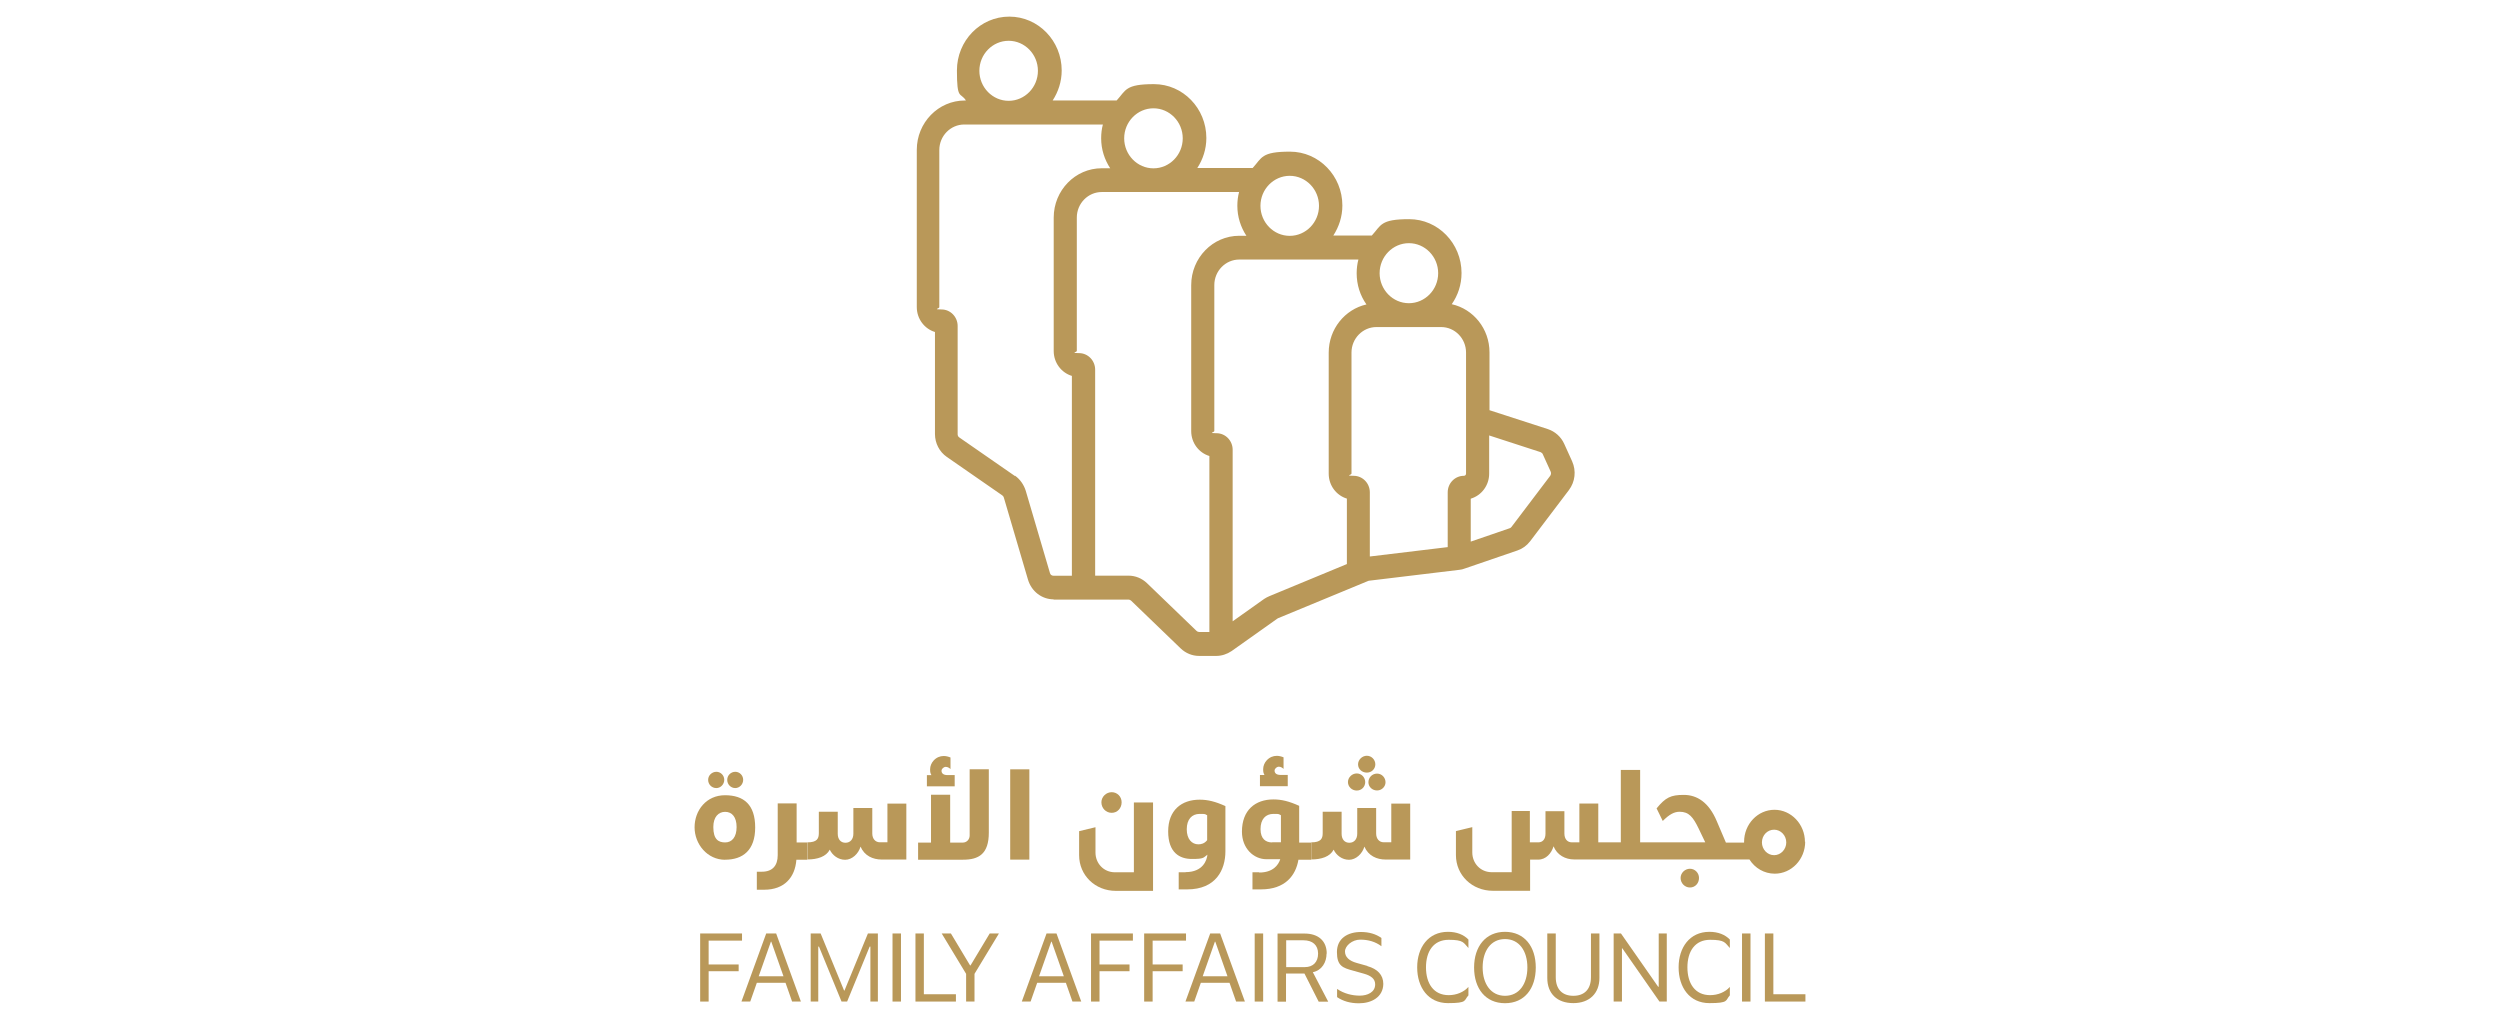 <?xml version="1.0" encoding="UTF-8"?>
<svg xmlns="http://www.w3.org/2000/svg" id="Layer_1" data-name="Layer 1" viewBox="0 0 304 124">
  <defs>
    <style>
      .cls-1 {
        fill: #b99859;
        stroke-width: 0px;
      }
    </style>
  </defs>
  <g id="Layer_2" data-name="Layer 2">
    <g>
      <g>
        <path class="cls-1" d="m89.41,95.83c.52,0,.96-.46.96-1s-.43-.98-.96-.98-.98.43-.98.98.43,1,.98,1"></path>
        <path class="cls-1" d="m86.74,100.57c0-1.23.62-1.85,1.44-1.85s1.39.62,1.39,1.85-.57,1.87-1.39,1.87-1.44-.37-1.44-1.87h0Zm1.44,3.97h0c2.14,0,3.65-1.14,3.65-3.92s-1.39-3.92-3.67-3.92-3.7,1.85-3.7,3.9,1.55,3.95,3.72,3.95"></path>
        <path class="cls-1" d="m87.11,95.83c.52,0,.96-.46.96-1s-.43-.98-.96-.98-1,.43-1,.98h0c0,.55.43,1,1,1"></path>
        <path class="cls-1" d="m107.89,102.42h-.91c-.52,0-.91-.41-.91-1.07v-3.1h-2.3v3.13c0,.68-.39,1.1-.96,1.1s-.94-.41-.94-1.1v-2.67h-2.3v2.6c0,.68-.23,1.12-1.39,1.12v2.08c1.23,0,2.28-.34,2.72-1.19.32.68,1.03,1.23,1.87,1.23s1.62-.73,1.87-1.6c.48,1.12,1.51,1.57,2.58,1.57h2.99v-6.8h-2.3v4.7h0Z"></path>
        <path class="cls-1" d="m98.15,102.44h-1.28v-4.75h-2.3v6.3c0,1.25-.62,2.01-1.92,2.01h-.62v2.19h.91c2.4,0,3.74-1.46,3.9-3.65h1.32v-2.08h0l-.02-.02Z"></path>
        <path class="cls-1" d="m112.71,95.62h3.38v-1.37h-.89c-.5,0-.71-.23-.71-.52,0-.25.27-.48.52-.48s.46.16.57.27v-1.41c-.27-.11-.55-.18-.82-.18-.46,0-.89.18-1.23.55-.25.27-.43.66-.43,1.07s.05.48.16.71h-.55v1.37h0Z"></path>
        <path class="cls-1" d="m111.63,104.54h5.48c1.92,0,3.13-.71,3.13-3.29v-7.71h-2.33v8.05c0,.5-.37.87-.84.87h-1.53v-5.82h-2.33v5.82h-1.57v2.08h0Z"></path>
      </g>
      <rect class="cls-1" x="122.84" y="93.55" width="2.33" height="10.98"></rect>
      <g>
        <path class="cls-1" d="m133.93,97.56c0,.71.55,1.28,1.25,1.28s1.21-.57,1.21-1.28-.55-1.23-1.21-1.23-1.25.55-1.25,1.23"></path>
        <path class="cls-1" d="m135.69,108.33h4.52v-10.75h-2.33v8.49h-2.3c-1.39,0-2.37-1.1-2.37-2.4v-3.08l-1.99.48v2.92c0,2.44,1.94,4.34,4.47,4.34h0Z"></path>
        <path class="cls-1" d="m146.77,102.19c-.32.39-.71.48-1.05.48-.78,0-1.41-.62-1.41-1.83s.62-1.87,1.57-1.87.57.05.91.16v3.03l-.02.02Zm-2.62,3.88h-.82v2.08h1.03c3.49,0,4.65-2.37,4.65-4.63v-5.5c-1.21-.55-2.14-.78-3.13-.78-2.21,0-3.83,1.28-3.83,3.86s1.39,3.35,2.88,3.35,1.37-.14,1.89-.52c-.05.64-.52,2.12-2.65,2.12"></path>
        <path class="cls-1" d="m153.21,95.6h3.38v-1.37h-.89c-.5,0-.71-.23-.71-.52,0-.25.27-.48.52-.48s.46.16.57.27v-1.41c-.27-.11-.55-.18-.82-.18-.46,0-.89.18-1.23.55-.25.27-.43.66-.43,1.07s.05.48.16.71h-.55v1.37h0Z"></path>
        <path class="cls-1" d="m154.69,102.44c-.75,0-1.41-.41-1.41-1.62s.62-1.85,1.57-1.85.57.05.91.16v3.29h-1.05l-.02.02Zm-1.57,3.63h-.82v2.08h1.03c2.97,0,4.24-1.71,4.56-3.61h1.55v-2.08h-1.46v-4.47c-1.21-.55-2.14-.78-3.13-.78-2.21,0-3.83,1.3-3.83,3.92,0,2.05,1.44,3.35,2.97,3.35h1.69c-.23.71-.89,1.62-2.56,1.62"></path>
        <path class="cls-1" d="m169.16,102.42h-.91c-.52,0-.91-.41-.91-1.07v-3.1h-2.3v3.13c0,.68-.39,1.1-.96,1.1s-.94-.41-.94-1.1v-2.67h-2.3v2.6c0,.68-.23,1.12-1.39,1.12v2.08c1.23,0,2.28-.34,2.72-1.19.32.68,1.03,1.23,1.87,1.23s1.62-.73,1.87-1.6c.48,1.12,1.51,1.57,2.58,1.57h2.99v-6.8h-2.3v4.7h0Z"></path>
        <path class="cls-1" d="m167.24,92.95c0-.57-.46-1.05-1.03-1.05s-1.07.48-1.07,1.05.48,1,1.07,1,1.03-.46,1.03-1"></path>
        <path class="cls-1" d="m163.91,95.1c0,.57.48,1.03,1.07,1.03s1.03-.46,1.03-1.03-.46-1.05-1.03-1.05-1.07.48-1.07,1.05"></path>
        <path class="cls-1" d="m167.45,96.12c.57,0,1.03-.46,1.03-1s-.43-1.05-1.03-1.05-1.05.48-1.05,1.05.48,1,1.05,1"></path>
        <path class="cls-1" d="m206.6,106.76c0-.62-.5-1.12-1.1-1.12s-1.14.5-1.14,1.12.5,1.16,1.14,1.16,1.1-.52,1.1-1.16"></path>
        <path class="cls-1" d="m214.25,102.44c0-.87.66-1.55,1.48-1.55s1.48.71,1.48,1.55-.66,1.55-1.48,1.55-1.48-.71-1.48-1.55m5.23-.07c0-2.14-1.67-3.9-3.7-3.9s-3.7,1.73-3.7,3.9,0,.05,0,.09h-2.21l-1.1-2.58c-.98-2.35-2.44-3.22-4.02-3.22s-2.21.3-3.31,1.64l.75,1.53c.8-.8,1.39-1.12,2.05-1.12,1.14,0,1.64.66,2.3,2.01l.82,1.71h-7.92v-8.81h-2.35v8.81h-2.74v-4.72h-2.3v4.72h-.91c-.55,0-.91-.41-.91-1.07v-2.72h-2.3v2.74c0,.66-.34,1.05-.87,1.05h-1.03v-3.81h-2.21v7.44h-2.42c-1.39,0-2.37-1.1-2.37-2.4v-3.08l-1.99.48v2.92c0,2.44,1.96,4.34,4.5,4.34h4.52v-3.79h.98c.96,0,1.62-.78,1.87-1.62.43,1.07,1.44,1.6,2.51,1.6h21.31c.66,1.05,1.8,1.73,3.08,1.73,2.03,0,3.7-1.73,3.7-3.9"></path>
      </g>
      <polygon class="cls-1" points="86.17 114.38 90.23 114.38 90.23 113.51 85.14 113.51 85.14 121.79 86.17 121.79 86.17 118.1 89.82 118.1 89.82 117.28 86.17 117.28 86.17 114.38"></polygon>
      <path class="cls-1" d="m92.26,118.71l1.48-4.2h.05l1.48,4.2h-3.01Zm.91-5.2l-3.01,8.28h1.07l.8-2.28h3.49l.8,2.28h1.07l-3.01-8.28h-1.21Z"></path>
      <polygon class="cls-1" points="102.69 120.45 102.64 120.45 99.79 113.51 98.58 113.51 98.58 121.79 99.5 121.79 99.5 115.11 99.59 115.11 102.33 121.79 103.01 121.79 105.75 115.11 105.84 115.11 105.84 121.79 106.75 121.79 106.75 113.51 105.54 113.51 102.69 120.45"></polygon>
      <rect class="cls-1" x="108.53" y="113.51" width="1.03" height="8.28"></rect>
      <polygon class="cls-1" points="112.34 113.51 111.32 113.51 111.32 121.79 116.24 121.79 116.24 120.9 112.34 120.9 112.34 113.51"></polygon>
      <polygon class="cls-1" points="118.02 117.39 117.96 117.39 115.63 113.51 114.51 113.51 117.48 118.42 117.48 121.79 118.5 121.79 118.5 118.42 121.47 113.51 120.35 113.51 118.02 117.39"></polygon>
      <path class="cls-1" d="m126.35,118.71l1.48-4.2h.05l1.48,4.2h-3.01Zm.91-5.2l-3.01,8.28h1.07l.8-2.28h3.49l.8,2.28h1.07l-3.01-8.28h-1.21Z"></path>
      <polygon class="cls-1" points="132.67 121.79 133.7 121.79 133.7 118.1 137.35 118.1 137.35 117.28 133.7 117.28 133.7 114.38 137.76 114.38 137.76 113.51 132.67 113.51 132.67 121.79"></polygon>
      <polygon class="cls-1" points="140.16 114.38 144.22 114.38 144.22 113.51 139.13 113.51 139.13 121.79 140.16 121.79 140.16 118.1 143.81 118.1 143.81 117.28 140.16 117.28 140.16 114.38"></polygon>
      <path class="cls-1" d="m146.25,118.71l1.48-4.2h.05l1.48,4.2h-3.01Zm.91-5.2l-3.01,8.28h1.07l.8-2.28h3.49l.8,2.28h1.07l-3.01-8.28h-1.21Z"></path>
      <rect class="cls-1" x="152.57" y="113.51" width="1.03" height="8.28"></rect>
      <g>
        <path class="cls-1" d="m156.4,117.6v-3.26h2.12c1.07,0,1.76.57,1.76,1.62s-.64,1.64-1.6,1.64h-2.3.02Zm4.93-1.64c0-1.55-1.03-2.44-2.69-2.44h-3.29v8.28h1.03v-3.42h2.24l1.73,3.42h1.16l-1.87-3.58c1.12-.23,1.67-1.23,1.67-2.26"></path>
        <path class="cls-1" d="m166.28,117.46l-1.32-.37c-.89-.25-1.41-.71-1.41-1.39s.87-1.44,1.85-1.44,1.85.25,2.58.8v-1c-.66-.48-1.51-.73-2.49-.73-1.57,0-2.92.75-2.92,2.44s.71,1.92,1.96,2.26l1.32.37c.89.25,1.37.64,1.37,1.3,0,.96-.94,1.37-1.87,1.37s-1.94-.25-2.76-.82v1c.73.5,1.62.75,2.65.75,1.55,0,2.94-.75,2.97-2.35,0-1.1-.71-1.83-1.94-2.17"></path>
        <path class="cls-1" d="m172.33,117.64c0,2.4,1.32,4.34,3.74,4.34s1.92-.34,2.49-.94v-1.03c-.57.64-1.46,1-2.4,1-1.85,0-2.76-1.44-2.76-3.38s.91-3.35,2.76-3.35,1.8.37,2.4,1v-1.03c-.57-.59-1.41-.94-2.49-.94-2.4,0-3.74,1.92-3.74,4.31"></path>
        <path class="cls-1" d="m183.01,121.09c-1.71,0-2.72-1.44-2.72-3.45s1-3.45,2.72-3.45,2.72,1.44,2.72,3.45-1,3.45-2.72,3.45m0-7.78c-2.35,0-3.76,1.78-3.76,4.34s1.39,4.34,3.76,4.34,3.74-1.78,3.74-4.34-1.39-4.34-3.74-4.34"></path>
        <path class="cls-1" d="m193.46,118.83c0,1.51-.84,2.26-2.14,2.26s-2.14-.75-2.14-2.26v-5.32h-1.03v5.41c0,1.92,1.21,3.06,3.17,3.06s3.17-1.19,3.17-3.06v-5.41h-1.03v5.32Z"></path>
      </g>
      <polygon class="cls-1" points="201.7 119.99 201.63 119.99 197.11 113.51 196.22 113.51 196.22 121.79 197.23 121.79 197.23 115.31 197.27 115.31 201.79 121.79 202.68 121.79 202.68 113.51 201.7 113.51 201.7 119.99"></polygon>
      <path class="cls-1" d="m204.12,117.64c0,2.4,1.32,4.34,3.74,4.34s1.92-.34,2.49-.94v-1.03c-.57.64-1.46,1-2.4,1-1.85,0-2.76-1.44-2.76-3.38s.91-3.35,2.76-3.35,1.8.37,2.4,1v-1.03c-.57-.59-1.41-.94-2.49-.94-2.4,0-3.74,1.92-3.74,4.31"></path>
      <rect class="cls-1" x="211.83" y="113.51" width="1.03" height="8.28"></rect>
      <polygon class="cls-1" points="215.64 120.9 215.64 113.51 214.61 113.51 214.61 121.79 219.54 121.79 219.54 120.9 215.64 120.9"></polygon>
      <path class="cls-1" d="m123.41,57.88l-6.75-4.68c-.14-.09-.21-.23-.21-.39v-13.17c0-1.1-.87-2.01-1.96-2.01s-.27-.11-.27-.27v-19.12c0-1.71,1.37-3.1,3.03-3.1h16.86c-.14.52-.21,1.1-.21,1.67,0,1.35.41,2.6,1.1,3.65h-1.03c-3.22,0-5.84,2.69-5.84,6v16.22c0,1.44.94,2.65,2.21,3.03v24.3h-2.24c-.21,0-.39-.14-.43-.34l-2.94-9.99c-.23-.73-.68-1.39-1.3-1.83m-.78-52.89c1.96,0,3.56,1.64,3.56,3.65s-1.6,3.65-3.56,3.65-3.56-1.64-3.56-3.65,1.6-3.65,3.56-3.65m28.02,18.39c-.14.52-.21,1.1-.21,1.67,0,1.35.41,2.6,1.1,3.65h-.87c-3.22,0-5.84,2.69-5.84,6v17.75c0,1.44.94,2.65,2.21,3.03v21.4h-1.25c-.11,0-.23-.05-.32-.14l-6.02-5.8c-.62-.59-1.41-.91-2.24-.91h-4.06v-25.05c0-1.1-.87-2.01-1.96-2.01s-.27-.11-.27-.27v-16.22c0-1.71,1.37-3.1,3.03-3.1h16.7Zm-10.41-10.18c1.96,0,3.56,1.64,3.56,3.65s-1.6,3.65-3.56,3.65-3.56-1.64-3.56-3.65,1.6-3.65,3.56-3.65m24.92,18.39c-.14.52-.21,1.1-.21,1.67,0,1.41.43,2.72,1.19,3.79-2.62.59-4.59,2.99-4.59,5.86v14.72c0,1.44.94,2.65,2.21,3.03v7.96l-9.42,3.9c-.23.09-.43.21-.64.34l-3.83,2.72v-20.86c0-1.1-.87-2.01-1.96-2.01s-.27-.11-.27-.27v-17.75c0-1.71,1.37-3.1,3.03-3.1h14.49,0Zm-8.35-10.18c1.96,0,3.56,1.64,3.56,3.65s-1.6,3.65-3.56,3.65-3.56-1.64-3.56-3.65,1.6-3.65,3.56-3.65m10.56,18.39h7.85c1.67,0,3.03,1.39,3.03,3.1v14.72c0,.16-.11.27-.27.27-1.07,0-1.96.89-1.96,2.01v6.66l-9.47,1.14v-7.8c0-1.1-.87-2.01-1.96-2.01s-.27-.11-.27-.27v-14.72c0-1.71,1.37-3.1,3.03-3.1m3.95-10.2c1.96,0,3.56,1.64,3.56,3.65s-1.6,3.65-3.56,3.65-3.56-1.64-3.56-3.65,1.6-3.65,3.56-3.65m7.55,31.06c1.28-.39,2.21-1.6,2.21-3.03v-4.65l6.25,2.03c.11.05.23.14.27.25l.96,2.12c.07.16.05.34-.05.5l-4.72,6.23c-.05.07-.14.14-.23.16l-4.72,1.62v-5.2l.02-.02Zm-50.77,12.28h9.13c.11,0,.23.05.32.14l6.02,5.8c.62.59,1.41.91,2.24.91h2.08c.66,0,1.3-.21,1.87-.59l5.57-3.95s.07-.05.09-.05l10.98-4.54s.07-.02.11-.02l10.95-1.32c.23-.02.43-.07.66-.16l6.39-2.19c.62-.21,1.14-.59,1.55-1.12l4.72-6.23c.75-1,.91-2.33.39-3.49l-.96-2.12c-.39-.87-1.12-1.51-1.99-1.8l-7.1-2.3v-7.03c0-2.88-1.96-5.27-4.59-5.86.75-1.07,1.19-2.37,1.19-3.79,0-3.61-2.85-6.55-6.37-6.55s-3.4.75-4.54,1.99h-4.68c.68-1.05,1.1-2.3,1.1-3.65,0-3.61-2.85-6.55-6.37-6.55s-3.4.75-4.54,1.99h-6.73c.68-1.05,1.1-2.3,1.1-3.65,0-3.61-2.85-6.55-6.37-6.55s-3.4.75-4.54,1.99h-7.78c.68-1.05,1.1-2.3,1.1-3.65,0-3.61-2.85-6.55-6.37-6.55s-6.37,2.92-6.37,6.55.41,2.6,1.1,3.65h-.14c-3.22,0-5.84,2.69-5.84,6v19.12c0,1.44.94,2.65,2.21,3.03v12.41c0,1.12.55,2.17,1.44,2.78l6.75,4.68c.09.07.16.16.18.25l2.94,9.99c.43,1.44,1.69,2.4,3.13,2.4"></path>
    </g>
  </g>
</svg>
